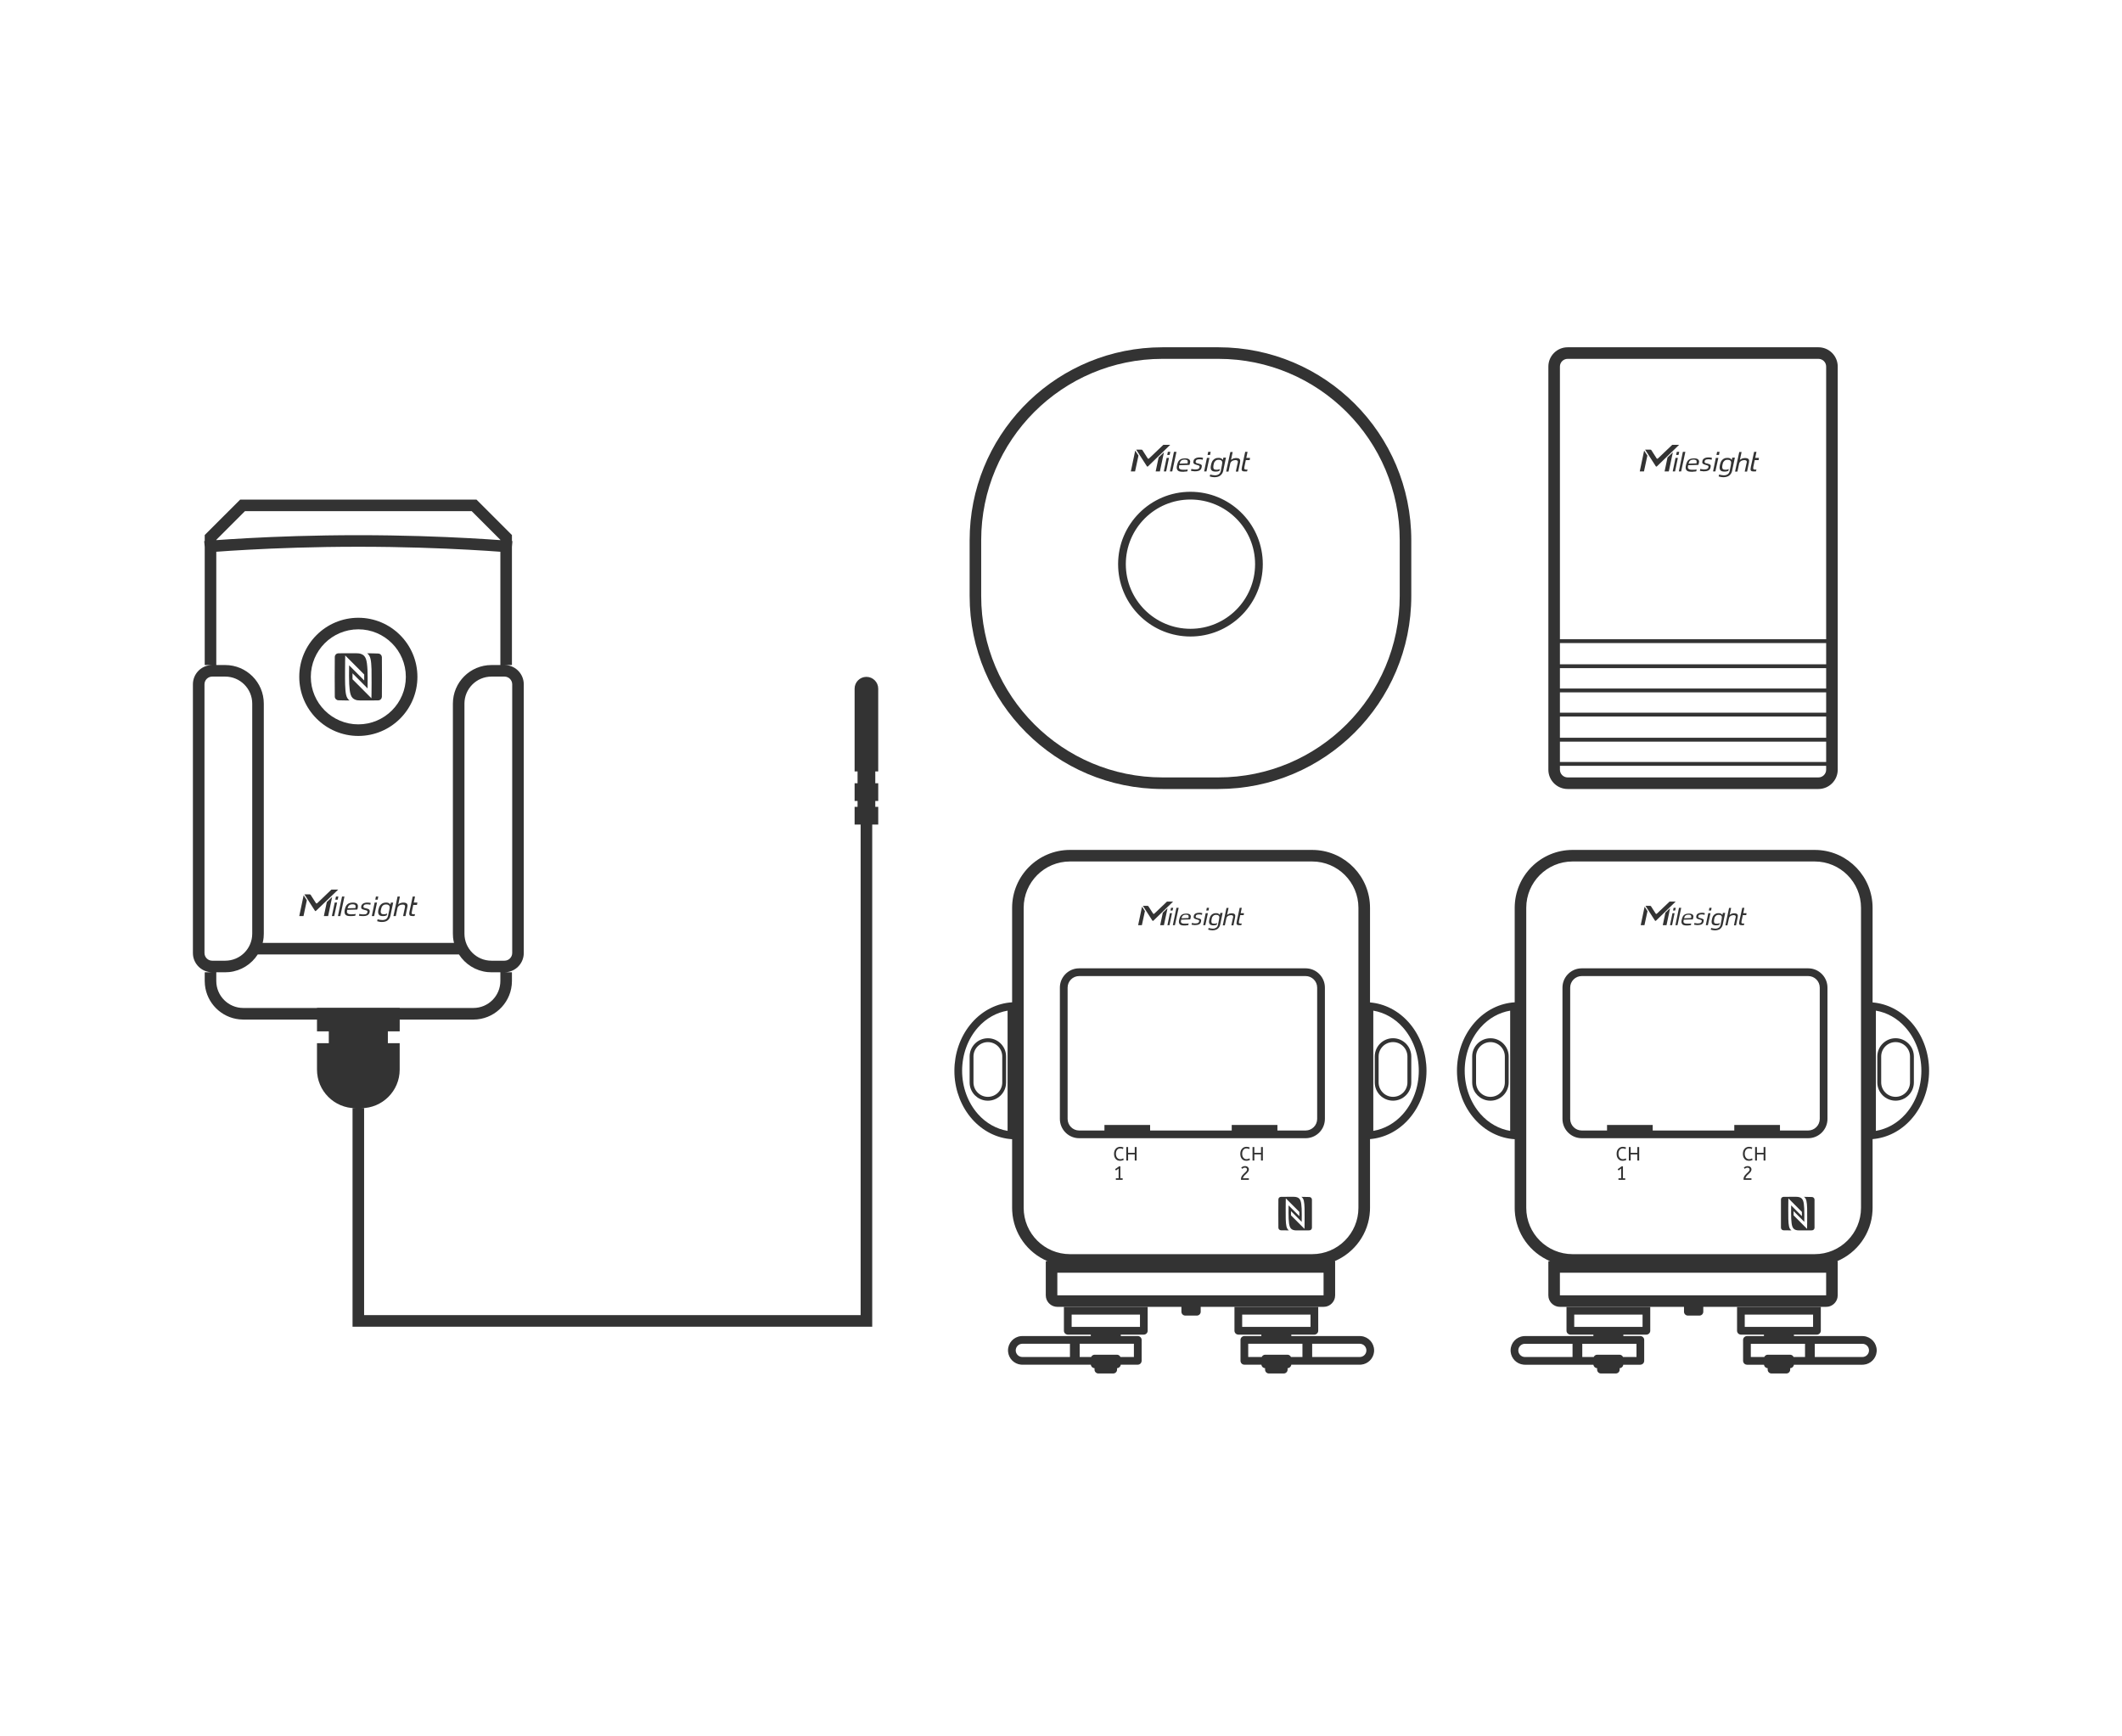 <svg width="110" height="90" viewBox="0 0 110 90" fill="none" xmlns="http://www.w3.org/2000/svg">
<path fill-rule="evenodd" clip-rule="evenodd" d="M59.493 68.976L59.489 69.016C59.473 69.094 59.412 69.155 59.334 69.171L59.294 69.176H58.099V69.25H58.98C59.09 69.25 59.179 69.34 59.18 69.45V70.535L59.176 70.575C59.157 70.667 59.076 70.735 58.98 70.735H58.097C58.087 70.834 58.006 70.91 57.906 70.914V70.99C57.906 71.101 57.816 71.19 57.706 71.19H56.938C56.828 71.19 56.738 71.101 56.738 70.99V70.914C56.638 70.911 56.557 70.834 56.547 70.735H52.996L52.92 70.731C52.57 70.696 52.292 70.418 52.257 70.068L52.253 69.993C52.253 69.609 52.545 69.292 52.92 69.254L52.996 69.25H56.545V69.176H55.352L55.312 69.171C55.233 69.155 55.171 69.094 55.155 69.016L55.151 68.976V67.737H59.493V68.976ZM52.996 69.65C52.807 69.65 52.654 69.804 52.653 69.993C52.654 70.182 52.807 70.335 52.996 70.335H55.464V69.65H52.996ZM55.969 70.335H56.563C56.595 70.265 56.664 70.217 56.745 70.217H57.898C57.98 70.217 58.049 70.266 58.08 70.335H58.779V69.65H55.969V70.335ZM55.552 68.775H59.094V68.138H55.552V68.775Z" fill="#333333"/>
<path fill-rule="evenodd" clip-rule="evenodd" d="M68.334 68.976L68.33 69.016C68.314 69.094 68.252 69.155 68.174 69.171L68.134 69.176H66.939V69.25H70.488L70.564 69.254C70.939 69.292 71.231 69.609 71.231 69.993L71.228 70.068C71.192 70.418 70.914 70.696 70.564 70.731L70.488 70.735H66.938C66.927 70.834 66.847 70.911 66.746 70.914V70.99C66.746 71.101 66.656 71.19 66.546 71.19H65.778C65.668 71.19 65.579 71.101 65.579 70.99V70.914C65.479 70.911 65.399 70.834 65.389 70.735H64.505C64.408 70.735 64.327 70.667 64.309 70.575L64.305 70.535V69.45C64.305 69.34 64.395 69.25 64.505 69.25H65.386V69.176H64.191L64.151 69.171C64.073 69.155 64.012 69.093 63.996 69.016L63.992 68.976V67.737H68.334V68.976ZM64.705 70.335H65.405C65.437 70.266 65.505 70.217 65.586 70.217H66.739C66.82 70.217 66.889 70.266 66.921 70.335H67.516V69.65H64.705V70.335ZM68.02 70.335H70.488C70.677 70.335 70.831 70.182 70.831 69.993C70.831 69.804 70.677 69.65 70.488 69.65H68.02V70.335ZM64.392 68.775H67.934V68.138H64.392V68.775Z" fill="#333333"/>
<path fill-rule="evenodd" clip-rule="evenodd" d="M85.546 68.976L85.542 69.016C85.526 69.093 85.465 69.155 85.387 69.171L85.347 69.176H84.151V69.251H85.032C85.143 69.251 85.232 69.341 85.232 69.451V70.536L85.228 70.576C85.21 70.667 85.129 70.736 85.032 70.736H84.148C84.138 70.834 84.058 70.91 83.959 70.914V70.99C83.959 71.101 83.869 71.19 83.759 71.19H82.991C82.881 71.19 82.791 71.101 82.791 70.99V70.914C82.691 70.911 82.61 70.835 82.6 70.736H79.049L78.973 70.732C78.623 70.697 78.345 70.419 78.31 70.069L78.306 69.994C78.306 69.609 78.598 69.293 78.973 69.255L79.049 69.251H82.598V69.176H81.404L81.364 69.171C81.286 69.155 81.224 69.094 81.208 69.016L81.204 68.976V67.737H85.546V68.976ZM79.049 69.651C78.86 69.651 78.706 69.805 78.706 69.994C78.707 70.183 78.86 70.336 79.049 70.336H81.517V69.651H79.049ZM82.022 70.336H82.615C82.646 70.266 82.716 70.217 82.798 70.217H83.951C84.033 70.217 84.103 70.266 84.134 70.336H84.832V69.651H82.022V70.336ZM81.605 68.775H85.147V68.138H81.605V68.775Z" fill="#333333"/>
<path fill-rule="evenodd" clip-rule="evenodd" d="M94.387 68.976L94.383 69.016C94.367 69.094 94.305 69.155 94.227 69.171L94.186 69.176H92.993V69.251H96.542L96.618 69.255C96.993 69.293 97.285 69.61 97.285 69.994L97.281 70.069C97.246 70.419 96.968 70.697 96.618 70.732L96.542 70.736H92.991C92.981 70.835 92.9 70.911 92.8 70.914V70.99C92.8 71.101 92.71 71.19 92.6 71.19H91.832C91.722 71.19 91.632 71.101 91.632 70.99V70.914C91.532 70.91 91.452 70.834 91.441 70.736H90.559C90.462 70.736 90.381 70.667 90.362 70.576L90.358 70.536V69.451C90.358 69.341 90.448 69.251 90.559 69.251H91.439V69.176H90.244L90.204 69.171C90.126 69.155 90.065 69.093 90.049 69.016L90.045 68.976V67.737H94.387V68.976ZM90.759 70.336H91.457C91.488 70.266 91.558 70.217 91.64 70.217H92.793C92.875 70.217 92.945 70.266 92.976 70.336H93.569V69.651H90.759V70.336ZM94.074 70.336H96.542C96.731 70.336 96.884 70.183 96.885 69.994C96.885 69.805 96.731 69.651 96.542 69.651H94.074V70.336ZM90.444 68.775H93.986V68.138H90.444V68.775Z" fill="#333333"/>
<path d="M20.035 46.782C20.126 46.782 20.198 46.824 20.238 46.888L20.26 46.783H20.382L20.236 47.469C20.215 47.569 20.167 47.647 20.095 47.703C20.023 47.76 19.922 47.788 19.793 47.788C19.76 47.788 19.727 47.786 19.695 47.782C19.663 47.779 19.586 47.759 19.552 47.749L19.572 47.651C19.629 47.664 19.748 47.688 19.815 47.688C19.9 47.688 19.968 47.67 20.017 47.635C20.065 47.599 20.1 47.54 20.118 47.457L20.13 47.4L20.18 47.165C20.181 47.16 20.182 47.156 20.183 47.151V47.149L20.184 47.148C20.192 47.108 20.199 47.071 20.199 47.038C20.2 47.005 20.193 46.976 20.181 46.953C20.168 46.93 20.147 46.911 20.12 46.898C20.093 46.886 20.056 46.879 20.01 46.879C19.963 46.879 19.925 46.887 19.895 46.902C19.865 46.918 19.84 46.938 19.82 46.963C19.801 46.988 19.785 47.017 19.774 47.05C19.764 47.083 19.755 47.117 19.747 47.151C19.739 47.189 19.738 47.192 19.735 47.225C19.733 47.258 19.735 47.286 19.744 47.31C19.753 47.335 19.77 47.355 19.794 47.369C19.818 47.383 19.852 47.388 19.898 47.388C19.944 47.388 19.984 47.381 20.017 47.369C20.036 47.362 20.053 47.353 20.069 47.342L20.049 47.44C20.044 47.442 20.039 47.446 20.034 47.448C19.991 47.472 19.933 47.483 19.86 47.483C19.796 47.483 19.745 47.478 19.708 47.46C19.671 47.442 19.644 47.417 19.627 47.385C19.61 47.353 19.602 47.314 19.602 47.27C19.603 47.224 19.604 47.207 19.616 47.151C19.627 47.101 19.642 47.053 19.66 47.009C19.679 46.964 19.704 46.925 19.735 46.892C19.767 46.858 19.805 46.831 19.85 46.812C19.894 46.792 19.949 46.782 20.013 46.782H20.035Z" fill="#333333"/>
<path d="M17.009 47.483H16.788L16.941 46.757L17.218 46.492L17.009 47.483Z" fill="#333333"/>
<path d="M15.906 46.664L15.733 47.482H15.513L15.74 46.405L15.906 46.664Z" fill="#333333"/>
<path d="M17.326 47.482H17.203L17.351 46.782H17.474L17.326 47.482Z" fill="#333333"/>
<path d="M17.642 47.482H17.517L17.73 46.471H17.855L17.642 47.482Z" fill="#333333"/>
<path fill-rule="evenodd" clip-rule="evenodd" d="M18.299 46.782C18.364 46.782 18.415 46.791 18.451 46.808C18.488 46.825 18.514 46.847 18.53 46.874C18.546 46.901 18.553 46.932 18.554 46.966C18.554 46.999 18.551 47.033 18.544 47.065C18.542 47.075 18.538 47.086 18.534 47.1C18.53 47.113 18.526 47.128 18.52 47.144L17.999 47.157C17.991 47.194 17.984 47.241 17.986 47.269C17.989 47.295 17.998 47.318 18.013 47.335C18.028 47.352 18.05 47.365 18.079 47.374C18.108 47.383 18.143 47.391 18.189 47.391C18.232 47.391 18.273 47.389 18.319 47.387C18.366 47.384 18.406 47.381 18.438 47.368L18.418 47.462C18.403 47.465 18.398 47.465 18.377 47.469C18.358 47.472 18.334 47.476 18.31 47.477C18.285 47.479 18.263 47.481 18.235 47.481C18.208 47.482 18.181 47.482 18.153 47.482C18.097 47.482 18.048 47.477 18.007 47.466C17.965 47.455 17.932 47.435 17.907 47.408C17.883 47.381 17.868 47.345 17.862 47.301C17.856 47.256 17.861 47.2 17.876 47.133C17.891 47.065 17.911 47.008 17.936 46.964C17.962 46.919 17.992 46.883 18.027 46.856C18.063 46.83 18.103 46.81 18.148 46.799C18.194 46.788 18.244 46.782 18.299 46.782ZM18.28 46.871C18.236 46.871 18.199 46.876 18.169 46.886C18.139 46.896 18.114 46.911 18.094 46.93C18.074 46.949 18.056 46.973 18.044 47C18.032 47.027 18.025 47.043 18.017 47.077L18.424 47.066C18.429 47.041 18.432 47.016 18.434 46.992C18.435 46.969 18.432 46.947 18.423 46.93C18.414 46.912 18.398 46.897 18.376 46.887C18.354 46.876 18.322 46.871 18.28 46.871Z" fill="#333333"/>
<path d="M19.15 46.789C19.178 46.792 19.201 46.796 19.218 46.801L19.197 46.895C19.178 46.889 19.154 46.884 19.125 46.879C19.094 46.874 19.06 46.871 19.024 46.871C18.971 46.871 18.929 46.877 18.899 46.891C18.87 46.904 18.85 46.93 18.842 46.969C18.838 46.986 18.837 47.001 18.839 47.012C18.841 47.023 18.846 47.032 18.855 47.04C18.863 47.048 18.877 47.055 18.895 47.06C18.912 47.066 18.936 47.071 18.965 47.077C19.006 47.086 19.041 47.096 19.069 47.106C19.098 47.117 19.12 47.13 19.136 47.145C19.151 47.161 19.16 47.181 19.164 47.203C19.168 47.226 19.166 47.253 19.159 47.286C19.145 47.354 19.109 47.404 19.053 47.435C18.996 47.467 18.921 47.482 18.826 47.482C18.807 47.482 18.788 47.482 18.767 47.48C18.746 47.479 18.724 47.478 18.704 47.477C18.684 47.475 18.665 47.473 18.648 47.47C18.632 47.467 18.618 47.464 18.608 47.462L18.628 47.368C18.64 47.372 18.656 47.376 18.674 47.379C18.692 47.382 18.71 47.385 18.73 47.388C18.749 47.39 18.768 47.391 18.788 47.393C18.808 47.394 18.827 47.395 18.844 47.395C18.902 47.395 18.948 47.388 18.981 47.373C19.014 47.358 19.034 47.33 19.043 47.29C19.047 47.27 19.049 47.253 19.048 47.24C19.046 47.227 19.04 47.217 19.03 47.208C19.02 47.199 19.004 47.191 18.983 47.185C18.963 47.178 18.935 47.171 18.899 47.163C18.859 47.155 18.826 47.145 18.801 47.134C18.776 47.123 18.757 47.11 18.744 47.095C18.731 47.08 18.724 47.062 18.722 47.041C18.72 47.02 18.721 46.995 18.727 46.967C18.739 46.912 18.772 46.867 18.825 46.833C18.878 46.8 18.951 46.782 19.042 46.782C19.079 46.782 19.115 46.785 19.15 46.789Z" fill="#333333"/>
<path d="M19.395 47.482H19.273L19.421 46.782H19.544L19.395 47.482Z" fill="#333333"/>
<path d="M20.644 46.881C20.674 46.853 20.713 46.827 20.751 46.812C20.756 46.81 20.762 46.809 20.767 46.807C20.79 46.798 20.814 46.792 20.839 46.788C20.863 46.785 20.888 46.782 20.911 46.782C20.961 46.782 21.002 46.789 21.032 46.801C21.063 46.812 21.086 46.828 21.101 46.85C21.115 46.871 21.124 46.896 21.126 46.925C21.128 46.954 21.123 46.985 21.115 47.02L21.019 47.482H20.896L20.984 47.065C20.99 47.036 20.996 47.011 20.997 46.989C20.998 46.967 20.994 46.949 20.986 46.934C20.979 46.919 20.966 46.907 20.948 46.899C20.931 46.891 20.907 46.887 20.877 46.887C20.853 46.887 20.828 46.889 20.805 46.892C20.781 46.895 20.757 46.902 20.734 46.912C20.712 46.923 20.69 46.937 20.67 46.956C20.649 46.975 20.628 47.006 20.61 47.038L20.517 47.482H20.395L20.608 46.471H20.73L20.644 46.881Z" fill="#333333"/>
<path d="M21.448 46.782H21.638L21.62 46.869L21.612 46.903H21.423L21.351 47.245C21.345 47.274 21.341 47.298 21.34 47.315C21.339 47.333 21.342 47.347 21.348 47.357C21.353 47.368 21.363 47.375 21.376 47.379C21.389 47.383 21.408 47.386 21.432 47.386C21.448 47.386 21.464 47.385 21.477 47.384C21.49 47.382 21.499 47.381 21.513 47.378L21.491 47.477C21.476 47.478 21.465 47.479 21.452 47.48C21.439 47.482 21.424 47.482 21.408 47.482C21.366 47.482 21.33 47.479 21.303 47.474C21.275 47.468 21.254 47.456 21.239 47.44C21.225 47.422 21.216 47.398 21.215 47.368C21.213 47.338 21.218 47.299 21.227 47.252L21.393 46.471H21.514L21.448 46.782Z" fill="#333333"/>
<path d="M16.374 47.216C16.361 47.229 16.339 47.227 16.329 47.211L15.784 46.364L15.778 46.355H16.053C16.073 46.355 16.093 46.366 16.104 46.383L16.377 46.808C16.391 46.83 16.423 46.834 16.442 46.815L17.181 46.108H17.532L16.374 47.216Z" fill="#333333"/>
<path d="M17.506 46.631H17.382L17.416 46.471H17.54L17.506 46.631Z" fill="#333333"/>
<path d="M19.577 46.631H19.454L19.487 46.471H19.61L19.577 46.631Z" fill="#333333"/>
<path d="M18.243 33.858H18.443C18.565 33.86 18.638 33.867 18.717 33.895C18.973 33.986 19.02 34.216 19.049 34.71C19.054 34.797 19.058 34.96 19.058 35.14C19.058 35.325 19.056 35.528 19.054 35.683L18.273 34.898V35.207L19.254 36.193L19.259 35.935C19.259 35.892 19.269 34.955 19.259 34.688C19.242 34.235 19.216 33.991 19.029 33.861C19.135 33.861 19.498 33.867 19.611 33.874C19.712 33.88 19.788 33.956 19.796 34.056C19.802 34.159 19.801 36.016 19.796 36.116C19.79 36.218 19.718 36.296 19.611 36.302C19.509 36.308 18.806 36.308 18.706 36.307C18.584 36.305 18.511 36.3 18.433 36.273C18.176 36.182 18.131 35.949 18.102 35.456C18.096 35.37 18.093 35.206 18.093 35.026C18.093 34.841 18.094 34.638 18.097 34.483L18.879 35.269V34.96L17.896 33.973L17.891 34.228C17.89 34.269 17.88 35.21 17.891 35.478C17.908 35.931 17.933 36.176 18.121 36.306C18.015 36.306 17.653 36.304 17.54 36.297C17.438 36.291 17.361 36.214 17.355 36.114C17.348 36.012 17.35 34.153 17.355 34.048C17.359 33.947 17.432 33.868 17.54 33.863C17.613 33.858 17.996 33.858 18.243 33.858Z" fill="#333333"/>
<path fill-rule="evenodd" clip-rule="evenodd" d="M18.575 32.02C20.266 32.02 21.637 33.391 21.638 35.082C21.638 36.773 20.267 38.145 18.575 38.145C16.884 38.144 15.513 36.773 15.513 35.082C15.513 33.391 16.884 32.02 18.575 32.02ZM18.575 32.619C17.215 32.619 16.113 33.722 16.112 35.082C16.112 36.442 17.215 37.545 18.575 37.545C19.935 37.545 21.038 36.442 21.038 35.082C21.038 33.722 19.935 32.619 18.575 32.619Z" fill="#333333"/>
<path fill-rule="evenodd" clip-rule="evenodd" d="M26.538 27.732V28.044C26.545 28.045 26.55 28.046 26.555 28.046C26.558 28.046 26.561 28.046 26.562 28.046L26.564 28.047C26.564 28.052 26.561 28.088 26.538 28.346V34.47H26.151L26.254 34.475C26.758 34.526 27.151 34.952 27.151 35.47V49.395L27.146 49.497C27.099 49.968 26.724 50.342 26.254 50.39L26.151 50.395H26.538V50.846L26.527 51.05C26.425 52.058 25.573 52.846 24.538 52.846H20.72V53.458H20.106V54.071H20.719V55.44C20.719 56.544 19.823 57.439 18.719 57.44H18.875V68.165H44.613V42.739H44.301V41.82H44.454V41.515H44.301V40.596H44.454V39.983H44.301V35.695C44.301 35.357 44.575 35.083 44.913 35.083C45.251 35.083 45.525 35.357 45.525 35.695V39.983H45.373V40.596H45.526V41.515H45.373V41.82H45.526V42.739H45.214V68.765H18.275V57.44H18.432C17.327 57.44 16.432 56.544 16.432 55.44V54.071H17.044V53.458H16.432V52.846H12.612L12.408 52.835C11.467 52.739 10.719 51.991 10.623 51.05L10.612 50.846V50.395H11L10.898 50.39C10.427 50.342 10.053 49.968 10.005 49.497L10 49.395V35.47C10 34.952 10.393 34.526 10.898 34.475L11 34.47H10.612V28.346L10.585 28.047L10.588 28.046C10.59 28.046 10.592 28.046 10.596 28.046C10.6 28.046 10.605 28.045 10.612 28.044V27.732L12.45 25.895H24.7L26.538 27.732ZM13.36 49.471C13.04 49.972 12.502 50.321 11.88 50.385L11.675 50.395H11.212V50.846C11.212 51.619 11.839 52.245 12.612 52.245H16.432V52.233H20.72V52.245H24.538C25.311 52.245 25.937 51.619 25.938 50.846V50.395H25.477L25.271 50.385C24.649 50.321 24.112 49.972 23.791 49.471H13.36ZM11 35.069C10.779 35.069 10.6 35.249 10.6 35.47V49.395C10.6 49.616 10.779 49.795 11 49.795H11.675C12.448 49.795 13.075 49.169 13.075 48.395V36.47C13.075 35.697 12.448 35.069 11.675 35.069H11ZM25.477 35.069C24.703 35.069 24.076 35.697 24.076 36.47V48.395C24.076 49.169 24.703 49.795 25.477 49.795H26.151C26.372 49.795 26.552 49.616 26.552 49.395V35.47C26.552 35.249 26.372 35.069 26.151 35.069H25.477ZM18.575 28.339C16.285 28.339 14.299 28.416 12.887 28.492C12.181 28.53 11.618 28.568 11.232 28.597C11.226 28.597 11.219 28.597 11.212 28.598V34.47H11.675C12.779 34.47 13.675 35.365 13.675 36.47V48.395L13.665 48.6C13.656 48.692 13.639 48.783 13.617 48.871H23.534C23.513 48.783 23.496 48.692 23.486 48.6L23.477 48.395V36.47C23.477 35.365 24.372 34.47 25.477 34.47H25.938V28.598C25.931 28.597 25.924 28.597 25.917 28.597C25.531 28.568 24.968 28.53 24.263 28.492C22.851 28.416 20.865 28.339 18.575 28.339ZM11.212 27.98V27.996C11.6 27.968 12.159 27.93 12.854 27.893C14.275 27.816 16.272 27.739 18.575 27.739C20.878 27.739 22.874 27.816 24.295 27.893C24.991 27.93 25.549 27.968 25.938 27.996V27.98L24.452 26.494H12.698L11.212 27.98Z" fill="#333333"/>
<path d="M67.044 62.031C67.131 62.033 67.183 62.038 67.238 62.058C67.421 62.122 67.454 62.286 67.475 62.638C67.478 62.699 67.481 62.816 67.481 62.944C67.481 63.076 67.48 63.221 67.478 63.331L66.922 62.773V62.992L67.621 63.694L67.625 63.511C67.626 63.476 67.632 62.812 67.625 62.622C67.613 62.3 67.594 62.127 67.462 62.034C67.537 62.034 67.796 62.038 67.876 62.043C67.948 62.047 68.003 62.101 68.008 62.172C68.012 62.245 68.011 63.568 68.008 63.64C68.004 63.712 67.952 63.767 67.876 63.772C67.804 63.776 67.304 63.776 67.231 63.775C67.145 63.775 67.092 63.771 67.036 63.751C66.854 63.687 66.821 63.52 66.8 63.169C66.796 63.108 66.794 62.991 66.794 62.863C66.794 62.731 66.795 62.587 66.797 62.477L67.355 63.036V62.815L66.654 62.113L66.65 62.295C66.65 62.324 66.643 62.994 66.65 63.185C66.663 63.508 66.681 63.682 66.814 63.774C66.739 63.774 66.481 63.773 66.4 63.769C66.328 63.764 66.273 63.709 66.269 63.638C66.264 63.56 66.266 62.237 66.269 62.166C66.272 62.094 66.324 62.039 66.4 62.035L66.901 62.031H67.044Z" fill="#333333"/>
<path d="M58.077 61.073H58.196V61.153H57.844V61.073H57.987V60.568L57.852 60.669L57.804 60.602L58.011 60.453H58.077V61.073Z" fill="#333333"/>
<path d="M64.624 60.454C64.648 60.463 64.669 60.475 64.686 60.491C64.703 60.507 64.716 60.524 64.726 60.545C64.735 60.566 64.739 60.588 64.739 60.612C64.739 60.644 64.732 60.674 64.718 60.701C64.704 60.728 64.686 60.754 64.664 60.778C64.643 60.802 64.619 60.826 64.593 60.849C64.567 60.871 64.543 60.893 64.52 60.916C64.498 60.939 64.478 60.964 64.461 60.989C64.444 61.015 64.434 61.042 64.431 61.071H64.738V61.153H64.333C64.331 61.141 64.33 61.129 64.33 61.116C64.33 61.074 64.337 61.035 64.353 61C64.368 60.965 64.389 60.934 64.412 60.906C64.435 60.878 64.46 60.851 64.486 60.827C64.514 60.803 64.539 60.779 64.562 60.757C64.586 60.734 64.606 60.712 64.621 60.69C64.637 60.668 64.644 60.644 64.644 60.618C64.644 60.59 64.634 60.567 64.613 60.549C64.593 60.531 64.566 60.522 64.534 60.522C64.506 60.522 64.48 60.527 64.457 60.538C64.434 60.549 64.413 60.563 64.393 60.582L64.343 60.522C64.369 60.498 64.399 60.478 64.431 60.463C64.463 60.448 64.501 60.441 64.544 60.441C64.573 60.441 64.6 60.446 64.624 60.454Z" fill="#333333"/>
<path d="M58.162 59.451C58.189 59.457 58.215 59.466 58.239 59.477L58.21 59.558C58.189 59.548 58.167 59.539 58.145 59.533C58.124 59.527 58.099 59.524 58.07 59.524C58.038 59.524 58.008 59.53 57.98 59.543C57.953 59.555 57.93 59.574 57.91 59.598C57.89 59.622 57.875 59.651 57.863 59.685C57.853 59.719 57.847 59.758 57.847 59.802C57.847 59.844 57.853 59.882 57.863 59.917C57.875 59.951 57.89 59.98 57.909 60.005C57.929 60.029 57.952 60.049 57.98 60.062C58.007 60.076 58.038 60.082 58.07 60.082C58.103 60.082 58.131 60.079 58.155 60.071C58.179 60.063 58.202 60.052 58.225 60.039L58.254 60.118C58.229 60.132 58.201 60.143 58.169 60.152C58.138 60.161 58.101 60.165 58.059 60.165C58.013 60.165 57.971 60.157 57.933 60.141C57.895 60.124 57.863 60.1 57.836 60.069C57.809 60.038 57.787 60 57.772 59.956C57.757 59.912 57.75 59.862 57.75 59.807C57.75 59.753 57.757 59.704 57.772 59.659C57.787 59.614 57.809 59.576 57.837 59.544C57.865 59.511 57.898 59.486 57.938 59.468C57.977 59.45 58.023 59.441 58.071 59.441C58.105 59.441 58.136 59.444 58.162 59.451Z" fill="#333333"/>
<path d="M64.707 59.451C64.734 59.457 64.76 59.466 64.784 59.477L64.755 59.558C64.734 59.548 64.712 59.539 64.69 59.533C64.669 59.527 64.644 59.524 64.614 59.524C64.582 59.525 64.553 59.53 64.525 59.543C64.498 59.555 64.475 59.573 64.455 59.597C64.435 59.621 64.419 59.651 64.407 59.685C64.397 59.719 64.392 59.758 64.392 59.802C64.392 59.844 64.397 59.882 64.407 59.917C64.419 59.951 64.435 59.98 64.454 60.005C64.474 60.029 64.497 60.049 64.524 60.062C64.552 60.076 64.582 60.082 64.614 60.082C64.647 60.082 64.675 60.078 64.699 60.071C64.723 60.063 64.747 60.052 64.769 60.039L64.799 60.118C64.774 60.132 64.746 60.143 64.714 60.152C64.683 60.161 64.645 60.165 64.603 60.165C64.558 60.165 64.516 60.157 64.478 60.141C64.44 60.124 64.408 60.1 64.381 60.069C64.353 60.038 64.332 60 64.316 59.956C64.302 59.911 64.295 59.861 64.295 59.806C64.295 59.753 64.302 59.704 64.316 59.659C64.332 59.614 64.354 59.576 64.382 59.544C64.41 59.511 64.443 59.486 64.482 59.468C64.522 59.45 64.567 59.441 64.615 59.441C64.649 59.441 64.68 59.444 64.707 59.451Z" fill="#333333"/>
<path d="M58.478 59.752H58.823V59.453H58.919V60.153H58.823V59.834H58.478V60.153H58.384V59.453H58.478V59.752Z" fill="#333333"/>
<path d="M65.023 59.752H65.368V59.453H65.464V60.153H65.368V59.834H65.023V60.153H64.929V59.453H65.023V59.752Z" fill="#333333"/>
<path fill-rule="evenodd" clip-rule="evenodd" d="M67.781 50.195C68.285 50.246 68.68 50.673 68.68 51.19V57.995L68.674 58.098C68.626 58.568 68.252 58.943 67.781 58.99L67.68 58.995H55.942L55.84 58.99C55.336 58.939 54.943 58.513 54.942 57.995V51.19C54.942 50.673 55.336 50.247 55.84 50.195L55.942 50.19H67.68L67.781 50.195ZM55.942 50.591C55.611 50.591 55.343 50.859 55.343 51.19V57.995C55.343 58.326 55.611 58.596 55.942 58.596H57.252V58.31H59.62V58.596H63.85V58.31H66.219V58.596H67.68C68.011 58.595 68.279 58.326 68.279 57.995V51.19C68.279 50.859 68.011 50.591 67.68 50.591H55.942Z" fill="#333333"/>
<path d="M63.249 47.934C63.227 48.02 63.184 48.091 63.119 48.142C63.054 48.192 62.961 48.221 62.846 48.221C62.817 48.221 62.788 48.213 62.76 48.213C62.731 48.213 62.659 48.192 62.63 48.185L62.652 48.099C62.703 48.113 62.81 48.135 62.867 48.135C62.946 48.135 63.004 48.112 63.047 48.084C63.09 48.055 63.126 47.998 63.141 47.927L63.148 47.876L63.191 47.669V47.654C63.199 47.626 63.206 47.589 63.206 47.56C63.206 47.525 63.205 47.504 63.191 47.482C63.177 47.461 63.155 47.446 63.134 47.432C63.105 47.425 63.076 47.418 63.033 47.418C62.997 47.418 62.961 47.425 62.933 47.44C62.911 47.454 62.882 47.476 62.867 47.497C62.846 47.519 62.831 47.547 62.824 47.575C62.817 47.604 62.81 47.64 62.803 47.669C62.796 47.704 62.796 47.705 62.796 47.733C62.796 47.762 62.796 47.79 62.803 47.812C62.81 47.833 62.824 47.848 62.846 47.862C62.867 47.869 62.896 47.876 62.938 47.876C62.981 47.876 63.018 47.877 63.047 47.862C63.068 47.862 63.083 47.848 63.098 47.841L63.076 47.927C63.069 47.927 63.069 47.934 63.062 47.934C63.018 47.955 62.968 47.963 62.903 47.963C62.846 47.963 62.803 47.956 62.767 47.941C62.738 47.927 62.71 47.904 62.695 47.876C62.681 47.847 62.673 47.819 62.673 47.776C62.673 47.733 62.68 47.719 62.688 47.669C62.695 47.619 62.709 47.583 62.724 47.54C62.738 47.497 62.759 47.46 62.788 47.432C62.817 47.403 62.846 47.375 62.889 47.36C62.925 47.339 62.976 47.331 63.033 47.331H63.054C63.133 47.331 63.198 47.368 63.234 47.425L63.256 47.331V47.317H63.378L63.249 47.934Z" fill="#333333"/>
<path fill-rule="evenodd" clip-rule="evenodd" d="M61.501 47.353C61.559 47.353 61.603 47.36 61.639 47.374C61.674 47.388 61.696 47.41 61.71 47.432C61.724 47.453 61.731 47.482 61.731 47.511C61.724 47.525 61.724 47.555 61.717 47.583C61.716 47.59 61.71 47.604 61.71 47.611C61.703 47.626 61.703 47.64 61.695 47.654L61.228 47.669C61.221 47.704 61.214 47.74 61.214 47.769C61.214 47.79 61.221 47.812 61.235 47.826C61.25 47.84 61.272 47.855 61.293 47.862C61.322 47.87 61.35 47.876 61.394 47.876H61.509C61.552 47.876 61.587 47.869 61.616 47.862L61.602 47.948C61.588 47.948 61.587 47.955 61.566 47.955C61.552 47.955 61.53 47.962 61.509 47.962C61.487 47.962 61.465 47.963 61.443 47.97H61.372C61.322 47.97 61.278 47.962 61.242 47.955C61.207 47.948 61.178 47.927 61.156 47.905C61.135 47.884 61.12 47.847 61.113 47.812C61.106 47.769 61.114 47.718 61.128 47.661C61.142 47.604 61.156 47.554 61.178 47.511C61.199 47.468 61.228 47.438 61.257 47.417C61.285 47.396 61.322 47.374 61.364 47.367C61.407 47.36 61.451 47.353 61.501 47.353ZM61.379 47.425C61.35 47.432 61.329 47.446 61.315 47.46C61.293 47.474 61.279 47.497 61.272 47.525C61.257 47.547 61.257 47.561 61.25 47.597L61.609 47.583C61.617 47.562 61.616 47.539 61.616 47.518C61.616 47.496 61.617 47.474 61.609 47.46C61.602 47.446 61.588 47.432 61.566 47.425C61.545 47.418 61.515 47.41 61.48 47.41C61.437 47.41 61.408 47.418 61.379 47.425Z" fill="#333333"/>
<path d="M63.607 47.425C63.629 47.403 63.666 47.382 63.702 47.367C63.709 47.36 63.709 47.36 63.716 47.36C63.737 47.353 63.759 47.346 63.78 47.346C63.802 47.339 63.824 47.339 63.846 47.339C63.889 47.339 63.924 47.346 63.953 47.353C63.975 47.361 63.996 47.375 64.011 47.397C64.025 47.411 64.033 47.432 64.033 47.46C64.033 47.481 64.025 47.511 64.025 47.547L63.938 47.962H63.831L63.91 47.59C63.917 47.569 63.925 47.547 63.925 47.525C63.925 47.504 63.925 47.489 63.918 47.475C63.911 47.46 63.895 47.453 63.881 47.446C63.867 47.439 63.846 47.432 63.817 47.432C63.796 47.432 63.773 47.439 63.752 47.44C63.731 47.447 63.709 47.453 63.688 47.46C63.666 47.467 63.651 47.483 63.63 47.497C63.615 47.511 63.593 47.54 63.579 47.568L63.493 47.962H63.386L63.579 47.059H63.688L63.607 47.425Z" fill="#333333"/>
<path d="M59.351 47.225L59.192 47.955H58.998L59.2 46.995L59.351 47.225Z" fill="#333333"/>
<path d="M60.335 47.955H60.142L60.277 47.31L60.523 47.073L60.335 47.955Z" fill="#333333"/>
<path d="M60.624 47.955H60.517L60.645 47.332H60.754L60.624 47.955Z" fill="#333333"/>
<path d="M60.904 47.955H60.797L60.984 47.053H61.1L60.904 47.955Z" fill="#333333"/>
<path d="M62.48 47.955H62.371L62.501 47.331H62.616L62.48 47.955Z" fill="#333333"/>
<path d="M64.314 47.332H64.486L64.472 47.41V47.432H64.291L64.227 47.74C64.227 47.769 64.22 47.79 64.22 47.805C64.22 47.819 64.22 47.834 64.227 47.841C64.234 47.855 64.242 47.855 64.256 47.862C64.27 47.869 64.284 47.869 64.306 47.869H64.349C64.356 47.869 64.364 47.862 64.371 47.862L64.349 47.948C64.335 47.955 64.328 47.955 64.314 47.955H64.27C64.235 47.955 64.198 47.955 64.177 47.948C64.148 47.948 64.133 47.934 64.119 47.92C64.105 47.906 64.098 47.884 64.098 47.855C64.098 47.827 64.105 47.79 64.112 47.747L64.263 47.053H64.371L64.314 47.332Z" fill="#333333"/>
<path d="M62.265 47.317C62.286 47.324 62.308 47.324 62.322 47.331L62.308 47.417C62.293 47.41 62.271 47.41 62.242 47.403C62.214 47.396 62.178 47.397 62.149 47.397C62.099 47.397 62.063 47.403 62.034 47.417C62.005 47.431 61.991 47.453 61.983 47.489V47.525C61.983 47.539 61.991 47.547 61.998 47.554C62.005 47.561 62.02 47.568 62.034 47.575C62.048 47.582 62.07 47.583 62.099 47.59C62.135 47.597 62.164 47.611 62.192 47.618C62.214 47.625 62.236 47.64 62.25 47.654C62.264 47.668 62.272 47.683 62.265 47.697C62.265 47.712 62.264 47.74 62.257 47.769C62.242 47.833 62.214 47.877 62.164 47.905C62.114 47.934 62.048 47.948 61.962 47.948H61.911C61.89 47.941 61.876 47.941 61.855 47.941C61.833 47.941 61.818 47.934 61.804 47.934C61.79 47.934 61.776 47.927 61.769 47.927L61.782 47.841C61.796 47.841 61.811 47.847 61.825 47.848L61.926 47.862H61.977C62.027 47.862 62.07 47.855 62.099 47.841C62.127 47.827 62.149 47.804 62.156 47.769C62.163 47.754 62.164 47.74 62.164 47.726C62.164 47.712 62.156 47.704 62.149 47.697C62.142 47.69 62.128 47.683 62.106 47.676C62.092 47.669 62.063 47.661 62.034 47.654C61.999 47.647 61.97 47.633 61.948 47.626C61.927 47.619 61.912 47.604 61.898 47.59C61.883 47.576 61.876 47.561 61.876 47.54C61.876 47.526 61.876 47.503 61.883 47.475C61.89 47.425 61.919 47.382 61.969 47.353C62.019 47.325 62.085 47.31 62.164 47.31C62.2 47.31 62.236 47.31 62.265 47.317Z" fill="#333333"/>
<path d="M59.783 47.726C59.769 47.733 59.746 47.733 59.739 47.719L59.25 46.959L59.244 46.952H59.488C59.502 46.952 59.524 46.959 59.531 46.973L59.775 47.353C59.79 47.375 59.819 47.374 59.833 47.36L60.495 46.73H60.812L59.783 47.726Z" fill="#333333"/>
<path d="M60.782 47.195H60.674L60.703 47.053H60.817L60.782 47.195Z" fill="#333333"/>
<path d="M62.645 47.195H62.53L62.559 47.053H62.674L62.645 47.195Z" fill="#333333"/>
<path fill-rule="evenodd" clip-rule="evenodd" d="M51.306 53.819C51.783 53.868 52.154 54.271 52.154 54.761V56.105L52.149 56.202C52.101 56.679 51.698 57.051 51.209 57.051L51.112 57.046C50.667 57.001 50.313 56.647 50.268 56.202L50.263 56.105V54.761C50.263 54.238 50.687 53.815 51.209 53.815L51.306 53.819ZM51.209 54.015C50.797 54.015 50.463 54.349 50.463 54.761V56.105C50.463 56.517 50.797 56.851 51.209 56.852C51.621 56.851 51.955 56.517 51.955 56.105V54.761C51.955 54.349 51.621 54.015 51.209 54.015Z" fill="#333333"/>
<path fill-rule="evenodd" clip-rule="evenodd" d="M72.211 53.813C72.734 53.814 73.158 54.238 73.158 54.761V56.102C73.158 56.626 72.734 57.05 72.211 57.05C71.688 57.05 71.264 56.626 71.264 56.102V54.761C71.264 54.238 71.688 53.813 72.211 53.813ZM72.211 54.014C71.798 54.014 71.464 54.348 71.464 54.761V56.102C71.464 56.515 71.798 56.851 72.211 56.851C72.624 56.85 72.958 56.515 72.958 56.102V54.761C72.958 54.348 72.623 54.014 72.211 54.014Z" fill="#333333"/>
<path fill-rule="evenodd" clip-rule="evenodd" d="M68.173 44.057C69.758 44.137 71.019 45.448 71.019 47.053V51.958C71.772 52.02 72.485 52.383 73.022 52.988L73.13 53.115C73.655 53.767 73.947 54.617 73.947 55.5L73.943 55.676C73.905 56.554 73.578 57.387 73.022 58.012C72.484 58.617 71.772 58.98 71.019 59.042V62.605L71.015 62.76C70.955 63.936 70.216 64.932 69.184 65.368H69.211V67.137L69.199 67.258C69.151 67.492 68.966 67.677 68.731 67.725L68.611 67.736H62.242V67.989C62.242 68.1 62.152 68.189 62.042 68.189H61.442C61.332 68.189 61.242 68.1 61.242 67.989V67.736H54.81C54.521 67.736 54.279 67.531 54.223 67.258L54.211 67.137V65.368H54.301C53.268 64.932 52.529 63.936 52.47 62.76L52.466 62.605V59.047C51.689 59.001 50.952 58.634 50.398 58.012C49.843 57.387 49.516 56.554 49.477 55.676L49.474 55.5C49.474 54.617 49.766 53.767 50.291 53.115L50.398 52.988C50.951 52.366 51.689 51.998 52.466 51.952V47.053C52.466 45.396 53.809 44.053 55.466 44.053H68.019L68.173 44.057ZM54.81 67.137H68.611V65.968H54.81V67.137ZM55.466 44.652C54.14 44.652 53.065 45.727 53.065 47.053V62.605C53.066 63.931 54.14 65.005 55.466 65.005H68.019C69.344 65.005 70.418 63.931 70.418 62.605V47.053C70.418 45.727 69.344 44.652 68.019 44.652H55.466ZM52.231 52.384C51.661 52.48 51.121 52.777 50.697 53.254C50.174 53.843 49.874 54.65 49.874 55.5C49.874 56.35 50.174 57.157 50.697 57.746C51.121 58.223 51.661 58.519 52.231 58.615V52.384ZM71.189 58.615C71.76 58.519 72.3 58.223 72.724 57.746C73.247 57.157 73.547 56.35 73.547 55.5C73.547 54.65 73.247 53.843 72.724 53.254C72.3 52.777 71.76 52.48 71.189 52.384V58.615Z" fill="#333333"/>
<path d="M93.097 62.031C93.183 62.033 93.235 62.038 93.291 62.058C93.474 62.122 93.507 62.286 93.527 62.638C93.531 62.699 93.533 62.816 93.533 62.944C93.533 63.076 93.533 63.221 93.531 63.331L92.975 62.773V62.992L93.674 63.694L93.678 63.511C93.678 63.476 93.685 62.812 93.678 62.622C93.665 62.3 93.647 62.127 93.514 62.034C93.589 62.034 93.848 62.038 93.929 62.043C94.001 62.047 94.055 62.101 94.061 62.172C94.065 62.245 94.064 63.568 94.061 63.64C94.057 63.712 94.005 63.767 93.929 63.772C93.856 63.776 93.357 63.776 93.284 63.775C93.197 63.775 93.145 63.771 93.089 63.751C92.906 63.687 92.874 63.52 92.853 63.169C92.849 63.108 92.847 62.991 92.847 62.863C92.847 62.731 92.848 62.587 92.85 62.477L93.406 63.036V62.815L92.707 62.113L92.703 62.295C92.703 62.324 92.696 62.994 92.703 63.185C92.716 63.508 92.733 63.682 92.867 63.774C92.792 63.774 92.534 63.773 92.453 63.769C92.38 63.764 92.326 63.71 92.321 63.639C92.317 63.566 92.318 62.237 92.321 62.166C92.325 62.094 92.376 62.039 92.453 62.035L92.954 62.031H93.097Z" fill="#333333"/>
<path d="M84.13 61.073H84.248V61.153H83.897V61.073H84.039V60.568L83.905 60.669L83.856 60.602L84.064 60.453H84.13V61.073Z" fill="#333333"/>
<path d="M90.677 60.454C90.701 60.463 90.722 60.475 90.738 60.491C90.756 60.507 90.769 60.524 90.778 60.545C90.788 60.566 90.792 60.588 90.792 60.612C90.792 60.644 90.785 60.674 90.77 60.701C90.757 60.728 90.738 60.754 90.716 60.778C90.695 60.802 90.671 60.826 90.645 60.849C90.62 60.871 90.596 60.893 90.573 60.916C90.551 60.939 90.531 60.964 90.514 60.989C90.497 61.015 90.487 61.042 90.483 61.071H90.791V61.153H90.386C90.384 61.141 90.382 61.129 90.382 61.116C90.382 61.074 90.39 61.035 90.405 61C90.421 60.965 90.441 60.934 90.464 60.906C90.487 60.878 90.512 60.851 90.539 60.827C90.566 60.803 90.592 60.779 90.615 60.757C90.638 60.734 90.658 60.712 90.673 60.69C90.689 60.668 90.697 60.644 90.697 60.618C90.697 60.59 90.687 60.567 90.666 60.549C90.645 60.53 90.618 60.522 90.586 60.522C90.558 60.522 90.533 60.527 90.51 60.538C90.487 60.549 90.465 60.563 90.445 60.582L90.395 60.522C90.422 60.498 90.451 60.478 90.483 60.463C90.516 60.448 90.554 60.441 90.597 60.441C90.626 60.441 90.653 60.446 90.677 60.454Z" fill="#333333"/>
<path d="M84.215 59.451C84.242 59.457 84.268 59.466 84.292 59.477L84.263 59.558C84.242 59.548 84.22 59.539 84.198 59.533C84.177 59.527 84.151 59.524 84.122 59.524C84.09 59.525 84.06 59.53 84.033 59.543C84.006 59.555 83.983 59.574 83.963 59.598C83.943 59.622 83.926 59.651 83.915 59.685C83.904 59.719 83.899 59.759 83.899 59.803C83.9 59.844 83.904 59.883 83.915 59.917C83.926 59.951 83.943 59.98 83.962 60.005C83.982 60.029 84.005 60.049 84.032 60.062C84.059 60.076 84.09 60.082 84.122 60.082C84.154 60.082 84.183 60.078 84.207 60.071C84.231 60.063 84.255 60.052 84.277 60.039L84.307 60.118C84.282 60.132 84.254 60.143 84.222 60.152C84.19 60.161 84.153 60.165 84.111 60.165C84.065 60.165 84.023 60.157 83.985 60.141C83.948 60.124 83.916 60.1 83.889 60.069C83.861 60.038 83.84 60 83.824 59.956C83.81 59.912 83.803 59.862 83.803 59.807C83.803 59.753 83.81 59.704 83.824 59.659C83.84 59.614 83.862 59.576 83.89 59.544C83.918 59.511 83.951 59.487 83.99 59.469C84.03 59.451 84.075 59.441 84.123 59.441C84.157 59.441 84.188 59.444 84.215 59.451Z" fill="#333333"/>
<path d="M90.76 59.451C90.787 59.457 90.812 59.466 90.836 59.477L90.808 59.558C90.787 59.548 90.765 59.539 90.743 59.533C90.722 59.527 90.696 59.524 90.667 59.524C90.635 59.525 90.605 59.53 90.578 59.543C90.551 59.555 90.527 59.573 90.507 59.597C90.487 59.621 90.471 59.651 90.46 59.685C90.449 59.719 90.444 59.758 90.444 59.802C90.444 59.844 90.449 59.882 90.46 59.917C90.471 59.951 90.487 59.98 90.506 60.005C90.526 60.029 90.55 60.049 90.577 60.062C90.604 60.076 90.634 60.082 90.667 60.082C90.7 60.082 90.728 60.079 90.752 60.071C90.776 60.063 90.8 60.052 90.822 60.039L90.852 60.118C90.827 60.132 90.799 60.143 90.767 60.152C90.735 60.161 90.698 60.165 90.656 60.165C90.61 60.165 90.568 60.157 90.53 60.141C90.493 60.124 90.461 60.1 90.434 60.069C90.406 60.038 90.385 60 90.369 59.956C90.355 59.912 90.348 59.862 90.348 59.807C90.348 59.753 90.355 59.704 90.369 59.659C90.385 59.614 90.407 59.576 90.435 59.544C90.463 59.511 90.496 59.486 90.535 59.468C90.575 59.45 90.619 59.441 90.668 59.441C90.702 59.441 90.733 59.444 90.76 59.451Z" fill="#333333"/>
<path d="M84.531 59.752H84.876V59.453H84.972V60.153H84.876V59.834H84.531V60.153H84.436V59.453H84.531V59.752Z" fill="#333333"/>
<path d="M91.076 59.752H91.421V59.453H91.516V60.153H91.421V59.834H91.076V60.153H90.981V59.453H91.076V59.752Z" fill="#333333"/>
<path fill-rule="evenodd" clip-rule="evenodd" d="M93.834 50.195C94.338 50.247 94.732 50.673 94.732 51.19V57.995L94.727 58.098C94.679 58.568 94.304 58.942 93.834 58.99L93.732 58.995H81.995L81.893 58.99C81.389 58.939 80.995 58.513 80.995 57.995V51.19C80.995 50.673 81.388 50.247 81.893 50.195L81.995 50.19H93.732L93.834 50.195ZM81.995 50.591C81.664 50.591 81.395 50.859 81.395 51.19V57.995C81.396 58.326 81.664 58.596 81.995 58.596H83.305V58.31H85.673V58.596H89.902V58.31H92.27V58.596H93.732C94.063 58.595 94.332 58.326 94.332 57.995V51.19C94.332 50.859 94.063 50.591 93.732 50.591H81.995Z" fill="#333333"/>
<path d="M89.301 47.934C89.279 48.019 89.236 48.091 89.172 48.142C89.107 48.192 89.013 48.221 88.898 48.221C88.87 48.221 88.841 48.214 88.812 48.214C88.784 48.214 88.711 48.192 88.683 48.185L88.704 48.099C88.754 48.113 88.862 48.135 88.92 48.135C88.999 48.135 89.056 48.112 89.1 48.084C89.142 48.055 89.179 47.998 89.193 47.927L89.201 47.876L89.244 47.669V47.654C89.251 47.626 89.258 47.589 89.258 47.56C89.258 47.525 89.258 47.504 89.244 47.482C89.23 47.461 89.208 47.446 89.186 47.432C89.158 47.425 89.129 47.418 89.086 47.418C89.05 47.418 89.014 47.425 88.985 47.44C88.964 47.454 88.934 47.476 88.92 47.497C88.899 47.519 88.884 47.547 88.877 47.575C88.87 47.604 88.863 47.64 88.856 47.669C88.848 47.704 88.848 47.705 88.848 47.733C88.848 47.762 88.848 47.791 88.856 47.812C88.863 47.834 88.877 47.848 88.898 47.862C88.92 47.869 88.948 47.876 88.991 47.876C89.034 47.876 89.071 47.877 89.1 47.862C89.121 47.862 89.136 47.848 89.15 47.841L89.129 47.927C89.122 47.927 89.121 47.933 89.114 47.934C89.071 47.955 89.021 47.963 88.956 47.963C88.899 47.963 88.855 47.956 88.819 47.941C88.791 47.927 88.761 47.905 88.747 47.876C88.733 47.847 88.726 47.819 88.726 47.776C88.726 47.733 88.733 47.719 88.74 47.669C88.747 47.619 88.761 47.583 88.775 47.54C88.79 47.497 88.812 47.46 88.841 47.432C88.87 47.403 88.898 47.375 88.941 47.36C88.977 47.339 89.028 47.331 89.086 47.331H89.106C89.185 47.331 89.251 47.368 89.287 47.425L89.309 47.331V47.317H89.431L89.301 47.934Z" fill="#333333"/>
<path fill-rule="evenodd" clip-rule="evenodd" d="M87.554 47.353C87.611 47.353 87.656 47.36 87.691 47.374C87.727 47.388 87.748 47.41 87.763 47.432C87.777 47.453 87.784 47.482 87.784 47.511C87.777 47.525 87.777 47.554 87.769 47.583C87.769 47.59 87.763 47.604 87.763 47.611C87.756 47.626 87.755 47.64 87.748 47.654L87.28 47.669C87.273 47.705 87.266 47.741 87.266 47.77C87.266 47.791 87.274 47.812 87.288 47.826C87.302 47.84 87.324 47.855 87.346 47.862C87.374 47.869 87.403 47.876 87.446 47.876H87.561C87.604 47.876 87.64 47.869 87.669 47.862L87.654 47.948C87.64 47.948 87.64 47.955 87.619 47.955C87.605 47.955 87.583 47.962 87.561 47.962C87.54 47.962 87.518 47.963 87.496 47.97H87.424C87.374 47.97 87.331 47.962 87.295 47.955C87.259 47.948 87.23 47.927 87.208 47.905C87.187 47.884 87.172 47.848 87.165 47.812C87.158 47.77 87.165 47.718 87.18 47.661C87.194 47.604 87.209 47.554 87.231 47.511C87.252 47.468 87.28 47.438 87.309 47.417C87.337 47.396 87.374 47.375 87.417 47.368C87.46 47.361 87.504 47.353 87.554 47.353ZM87.432 47.425C87.403 47.432 87.381 47.446 87.366 47.46C87.345 47.474 87.33 47.497 87.323 47.525C87.309 47.547 87.31 47.561 87.303 47.597L87.662 47.583C87.669 47.562 87.669 47.539 87.669 47.518C87.669 47.496 87.669 47.474 87.662 47.46C87.655 47.446 87.64 47.432 87.619 47.425C87.598 47.418 87.568 47.411 87.532 47.411C87.489 47.411 87.46 47.418 87.432 47.425Z" fill="#333333"/>
<path d="M89.66 47.425C89.682 47.403 89.719 47.382 89.755 47.367C89.762 47.361 89.762 47.36 89.769 47.36C89.79 47.353 89.812 47.346 89.833 47.346C89.855 47.339 89.877 47.339 89.898 47.339C89.941 47.339 89.977 47.346 90.006 47.353C90.027 47.361 90.049 47.375 90.064 47.397C90.078 47.411 90.085 47.432 90.085 47.46C90.085 47.481 90.078 47.511 90.078 47.547L89.991 47.962H89.884L89.963 47.59C89.97 47.569 89.977 47.547 89.978 47.525C89.978 47.504 89.977 47.489 89.97 47.475C89.963 47.461 89.948 47.453 89.934 47.446C89.919 47.439 89.898 47.432 89.87 47.432C89.849 47.432 89.826 47.439 89.805 47.44C89.783 47.447 89.762 47.453 89.74 47.46C89.719 47.467 89.704 47.483 89.683 47.497C89.668 47.511 89.646 47.54 89.632 47.568L89.546 47.962H89.439L89.632 47.059H89.74L89.66 47.425Z" fill="#333333"/>
<path d="M85.403 47.225L85.245 47.955H85.051L85.253 46.995L85.403 47.225Z" fill="#333333"/>
<path d="M86.388 47.955H86.194L86.33 47.31L86.575 47.073L86.388 47.955Z" fill="#333333"/>
<path d="M86.677 47.955H86.568L86.698 47.332H86.807L86.677 47.955Z" fill="#333333"/>
<path d="M86.957 47.955H86.85L87.036 47.053H87.151L86.957 47.955Z" fill="#333333"/>
<path d="M88.532 47.955H88.424L88.554 47.331H88.669L88.532 47.955Z" fill="#333333"/>
<path d="M90.366 47.332H90.539L90.524 47.411V47.432H90.344L90.279 47.74C90.279 47.769 90.272 47.79 90.272 47.805C90.272 47.819 90.272 47.834 90.279 47.841C90.286 47.855 90.294 47.855 90.309 47.862C90.323 47.869 90.337 47.869 90.358 47.869H90.401C90.409 47.869 90.417 47.862 90.424 47.862L90.401 47.948C90.387 47.955 90.38 47.955 90.366 47.955H90.323C90.287 47.955 90.25 47.955 90.228 47.948C90.2 47.948 90.185 47.934 90.171 47.92C90.157 47.906 90.15 47.884 90.15 47.855C90.15 47.827 90.158 47.79 90.165 47.747L90.315 47.053H90.424L90.366 47.332Z" fill="#333333"/>
<path d="M88.317 47.317C88.338 47.324 88.36 47.324 88.374 47.331L88.36 47.417C88.346 47.41 88.324 47.41 88.295 47.403C88.266 47.396 88.231 47.397 88.202 47.397C88.152 47.397 88.116 47.403 88.087 47.417C88.058 47.431 88.043 47.453 88.036 47.489V47.525C88.036 47.539 88.044 47.547 88.051 47.554C88.058 47.561 88.073 47.568 88.087 47.575C88.101 47.582 88.123 47.583 88.151 47.59C88.187 47.597 88.216 47.611 88.245 47.618C88.266 47.625 88.288 47.64 88.303 47.654C88.317 47.668 88.324 47.683 88.317 47.697C88.317 47.712 88.317 47.741 88.31 47.77C88.295 47.834 88.267 47.877 88.217 47.905C88.166 47.934 88.101 47.948 88.015 47.948H87.964C87.942 47.941 87.928 47.941 87.906 47.941C87.885 47.941 87.871 47.934 87.856 47.934C87.842 47.934 87.828 47.927 87.82 47.927L87.835 47.841C87.849 47.841 87.864 47.848 87.878 47.848L87.978 47.862H88.029C88.079 47.862 88.123 47.855 88.151 47.841C88.18 47.827 88.202 47.805 88.209 47.77C88.216 47.755 88.217 47.741 88.217 47.727C88.217 47.712 88.209 47.704 88.202 47.697C88.195 47.69 88.18 47.683 88.159 47.676C88.145 47.669 88.116 47.661 88.087 47.654C88.051 47.647 88.022 47.633 88.001 47.626C87.98 47.619 87.965 47.604 87.95 47.59C87.936 47.576 87.929 47.561 87.929 47.54C87.929 47.526 87.928 47.503 87.936 47.475C87.943 47.425 87.972 47.382 88.022 47.353C88.072 47.325 88.138 47.31 88.217 47.31C88.252 47.31 88.289 47.31 88.317 47.317Z" fill="#333333"/>
<path d="M85.836 47.727C85.822 47.734 85.799 47.733 85.792 47.719L85.303 46.959L85.297 46.952H85.541C85.555 46.952 85.577 46.959 85.584 46.973L85.828 47.353C85.843 47.375 85.871 47.374 85.886 47.36L86.548 46.73H86.864L85.836 47.727Z" fill="#333333"/>
<path d="M86.835 47.195H86.727L86.755 47.053H86.87L86.835 47.195Z" fill="#333333"/>
<path d="M88.698 47.195H88.583L88.611 47.053H88.727L88.698 47.195Z" fill="#333333"/>
<path fill-rule="evenodd" clip-rule="evenodd" d="M77.358 53.819C77.835 53.868 78.207 54.271 78.207 54.761V56.105L78.202 56.202C78.153 56.679 77.751 57.051 77.262 57.051L77.165 57.046C76.72 57.001 76.366 56.647 76.32 56.202L76.315 56.105V54.761C76.315 54.238 76.739 53.815 77.262 53.815L77.358 53.819ZM77.262 54.015C76.85 54.015 76.516 54.349 76.516 54.761V56.105C76.516 56.517 76.85 56.851 77.262 56.852C77.673 56.851 78.007 56.517 78.008 56.105V54.761C78.008 54.349 77.674 54.015 77.262 54.015Z" fill="#333333"/>
<path fill-rule="evenodd" clip-rule="evenodd" d="M98.264 53.813C98.787 53.814 99.211 54.238 99.211 54.761V56.102C99.211 56.626 98.787 57.05 98.264 57.05C97.74 57.05 97.316 56.626 97.316 56.102V54.761C97.317 54.238 97.741 53.813 98.264 53.813ZM98.264 54.014C97.851 54.014 97.517 54.348 97.517 54.761V56.102C97.517 56.515 97.851 56.851 98.264 56.851C98.676 56.85 99.011 56.515 99.011 56.102V54.761C99.01 54.348 98.676 54.014 98.264 54.014Z" fill="#333333"/>
<path fill-rule="evenodd" clip-rule="evenodd" d="M94.226 44.057C95.811 44.137 97.071 45.448 97.071 47.053V51.958C97.825 52.02 98.537 52.383 99.075 52.988L99.183 53.115C99.707 53.767 100 54.617 100 55.5L99.996 55.676C99.957 56.554 99.63 57.387 99.075 58.012C98.537 58.617 97.825 58.98 97.071 59.042V62.605L97.067 62.76C97.008 63.936 96.269 64.932 95.236 65.368H95.263V67.137L95.251 67.258C95.203 67.492 95.018 67.677 94.783 67.725L94.663 67.736H88.295V67.989C88.295 68.1 88.205 68.189 88.095 68.189H87.495C87.385 68.189 87.295 68.1 87.295 67.989V67.736H80.862C80.573 67.736 80.33 67.531 80.274 67.258L80.263 67.137V65.368H80.353C79.321 64.932 78.582 63.937 78.522 62.76L78.519 62.605V59.047C77.741 59.001 77.004 58.634 76.451 58.012C75.896 57.387 75.569 56.554 75.53 55.676L75.526 55.5C75.526 54.617 75.819 53.767 76.344 53.115L76.451 52.988C77.004 52.366 77.742 51.998 78.519 51.952V47.053C78.519 45.396 79.862 44.053 81.519 44.053H94.071L94.226 44.057ZM80.862 67.137H94.663V65.968H80.862V67.137ZM81.519 44.652C80.193 44.652 79.118 45.727 79.118 47.053V62.605C79.118 63.931 80.193 65.005 81.519 65.005H94.071C95.397 65.005 96.471 63.931 96.471 62.605V47.053C96.471 45.727 95.397 44.653 94.071 44.652H81.519ZM78.284 52.384C77.714 52.48 77.174 52.777 76.75 53.254C76.227 53.842 75.927 54.65 75.927 55.5C75.927 56.35 76.227 57.157 76.75 57.746C77.174 58.223 77.714 58.519 78.284 58.615V52.384ZM97.242 58.615C97.813 58.519 98.353 58.223 98.776 57.746C99.299 57.157 99.6 56.35 99.6 55.5C99.6 54.65 99.299 53.842 98.776 53.254C98.353 52.777 97.813 52.48 97.242 52.384V58.615Z" fill="#333333"/>
<path fill-rule="evenodd" clip-rule="evenodd" d="M61.903 25.495C63.885 25.596 65.461 27.234 65.461 29.241L65.456 29.434C65.356 31.415 63.718 32.991 61.711 32.991L61.518 32.986C59.6 32.889 58.062 31.352 57.965 29.434L57.96 29.241C57.96 27.17 59.639 25.49 61.711 25.49L61.903 25.495ZM61.711 25.891C59.86 25.891 58.36 27.391 58.36 29.241C58.361 31.092 59.861 32.592 61.711 32.592C63.561 32.592 65.061 31.091 65.061 29.241C65.061 27.391 63.561 25.891 61.711 25.891Z" fill="#333333"/>
<path d="M63.407 24.412C63.383 24.509 63.334 24.59 63.261 24.646C63.188 24.703 63.082 24.735 62.953 24.735C62.921 24.735 62.889 24.727 62.856 24.727C62.824 24.727 62.742 24.702 62.71 24.694L62.734 24.597C62.791 24.613 62.913 24.638 62.977 24.638C63.066 24.638 63.131 24.613 63.18 24.581C63.228 24.549 63.269 24.484 63.285 24.403L63.294 24.347L63.342 24.113V24.097C63.35 24.064 63.358 24.023 63.358 23.991C63.358 23.951 63.358 23.927 63.342 23.903C63.326 23.879 63.301 23.863 63.277 23.847C63.245 23.839 63.212 23.831 63.164 23.831C63.124 23.831 63.083 23.838 63.051 23.855C63.026 23.871 62.994 23.896 62.977 23.92C62.953 23.944 62.937 23.976 62.929 24.008C62.921 24.04 62.912 24.081 62.904 24.113C62.896 24.153 62.897 24.154 62.897 24.186C62.897 24.218 62.896 24.25 62.904 24.274C62.912 24.299 62.929 24.315 62.953 24.331C62.977 24.339 63.01 24.347 63.058 24.347C63.106 24.347 63.147 24.347 63.18 24.331C63.204 24.331 63.221 24.315 63.237 24.307L63.212 24.403C63.204 24.404 63.204 24.412 63.196 24.412C63.148 24.436 63.09 24.444 63.018 24.444C62.953 24.444 62.905 24.436 62.864 24.42C62.832 24.404 62.799 24.379 62.783 24.347C62.767 24.315 62.759 24.282 62.759 24.234C62.759 24.186 62.766 24.169 62.774 24.113C62.782 24.057 62.799 24.016 62.815 23.968C62.832 23.92 62.855 23.879 62.888 23.847C62.92 23.814 62.953 23.782 63.001 23.766C63.041 23.741 63.099 23.733 63.164 23.733H63.188C63.276 23.733 63.35 23.773 63.391 23.838L63.415 23.733V23.718H63.552L63.407 24.412Z" fill="#333333"/>
<path fill-rule="evenodd" clip-rule="evenodd" d="M61.438 23.758C61.503 23.758 61.552 23.765 61.593 23.781C61.633 23.797 61.658 23.823 61.674 23.847C61.69 23.871 61.698 23.903 61.698 23.935C61.69 23.951 61.69 23.984 61.682 24.017C61.681 24.025 61.674 24.04 61.674 24.048C61.666 24.064 61.665 24.081 61.657 24.097L61.131 24.113C61.123 24.154 61.114 24.194 61.114 24.227C61.114 24.25 61.124 24.274 61.14 24.29C61.156 24.306 61.18 24.323 61.204 24.331C61.236 24.339 61.269 24.347 61.317 24.347H61.447C61.496 24.347 61.536 24.339 61.568 24.331L61.552 24.428C61.536 24.428 61.536 24.436 61.512 24.436C61.496 24.437 61.471 24.443 61.447 24.443C61.423 24.443 61.398 24.444 61.374 24.452H61.293C61.237 24.452 61.188 24.445 61.148 24.436C61.107 24.428 61.074 24.404 61.05 24.38C61.026 24.356 61.009 24.315 61.001 24.274C60.993 24.226 61.001 24.169 61.018 24.105C61.034 24.04 61.05 23.983 61.074 23.935C61.099 23.887 61.131 23.854 61.163 23.83C61.195 23.806 61.236 23.783 61.284 23.774C61.333 23.766 61.382 23.758 61.438 23.758ZM61.414 23.822C61.366 23.822 61.333 23.83 61.301 23.838C61.269 23.846 61.244 23.862 61.227 23.878C61.203 23.894 61.188 23.919 61.18 23.951C61.164 23.975 61.163 23.992 61.155 24.032L61.56 24.017C61.569 23.992 61.568 23.968 61.568 23.943C61.568 23.919 61.569 23.894 61.56 23.878C61.552 23.862 61.536 23.846 61.512 23.838C61.487 23.83 61.454 23.822 61.414 23.822Z" fill="#333333"/>
<path d="M63.812 23.838C63.824 23.826 63.84 23.814 63.858 23.803L63.933 23.766C63.957 23.758 63.982 23.75 64.006 23.75C64.03 23.742 64.055 23.741 64.079 23.741C64.127 23.741 64.168 23.75 64.2 23.758C64.225 23.766 64.249 23.782 64.266 23.807C64.281 23.823 64.29 23.846 64.29 23.878C64.29 23.902 64.281 23.935 64.281 23.976L64.184 24.443H64.062L64.152 24.024C64.16 24 64.168 23.975 64.168 23.951C64.168 23.927 64.168 23.911 64.16 23.895C64.152 23.879 64.135 23.871 64.119 23.863C64.103 23.855 64.079 23.847 64.047 23.847C64.023 23.847 63.998 23.855 63.974 23.855C63.949 23.863 63.925 23.87 63.9 23.878C63.876 23.886 63.86 23.904 63.836 23.92C63.82 23.936 63.795 23.968 63.779 24L63.683 24.443H63.562L63.779 23.427H63.9L63.812 23.838Z" fill="#333333"/>
<path d="M59.017 23.612L58.839 24.436H58.62L58.847 23.355L59.017 23.612Z" fill="#333333"/>
<path d="M60.126 24.436H59.907L60.06 23.709L60.337 23.442L60.126 24.436Z" fill="#333333"/>
<path d="M60.451 24.436H60.329L60.476 23.734H60.597L60.451 24.436Z" fill="#333333"/>
<path d="M60.767 24.436H60.645L60.856 23.419H60.986L60.767 24.436Z" fill="#333333"/>
<path d="M64.606 23.734H64.801L64.784 23.822V23.847H64.581L64.508 24.194C64.508 24.226 64.501 24.25 64.501 24.267C64.501 24.282 64.5 24.298 64.508 24.307C64.516 24.323 64.525 24.323 64.541 24.331C64.557 24.339 64.573 24.34 64.598 24.34H64.647C64.654 24.34 64.663 24.331 64.671 24.331L64.647 24.428C64.63 24.436 64.621 24.436 64.606 24.436H64.558C64.517 24.436 64.475 24.436 64.451 24.428C64.419 24.427 64.403 24.413 64.387 24.396C64.371 24.38 64.363 24.355 64.363 24.323C64.363 24.291 64.371 24.25 64.379 24.201L64.549 23.419H64.671L64.606 23.734Z" fill="#333333"/>
<path d="M62.54 24.436H62.419L62.565 23.733H62.694L62.54 24.436Z" fill="#333333"/>
<path d="M62.298 23.718C62.322 23.726 62.347 23.725 62.363 23.733L62.347 23.83C62.331 23.822 62.306 23.823 62.273 23.814C62.241 23.806 62.201 23.807 62.169 23.807C62.112 23.807 62.071 23.814 62.039 23.83C62.007 23.846 61.99 23.871 61.982 23.911V23.951C61.982 23.967 61.991 23.975 61.999 23.983C62.007 23.991 62.023 24 62.039 24.008C62.055 24.016 62.08 24.016 62.112 24.024C62.153 24.032 62.185 24.049 62.217 24.057C62.241 24.065 62.265 24.081 62.281 24.097C62.297 24.113 62.306 24.129 62.298 24.145C62.298 24.161 62.298 24.194 62.29 24.227C62.274 24.299 62.241 24.348 62.185 24.38C62.128 24.412 62.054 24.428 61.957 24.428H61.901C61.877 24.42 61.86 24.42 61.836 24.42C61.812 24.42 61.795 24.412 61.779 24.412C61.763 24.412 61.747 24.403 61.739 24.403L61.756 24.307C61.772 24.307 61.788 24.314 61.804 24.314L61.917 24.331H61.974C62.03 24.331 62.08 24.323 62.112 24.307C62.144 24.291 62.169 24.266 62.177 24.227C62.185 24.21 62.185 24.194 62.185 24.178C62.184 24.162 62.177 24.153 62.169 24.145C62.161 24.137 62.144 24.129 62.12 24.121C62.104 24.113 62.071 24.105 62.039 24.097C61.999 24.089 61.967 24.073 61.942 24.064C61.918 24.056 61.902 24.04 61.886 24.024C61.87 24.008 61.86 23.992 61.86 23.968C61.86 23.952 61.861 23.927 61.869 23.895C61.877 23.838 61.909 23.79 61.966 23.758C62.022 23.726 62.096 23.709 62.185 23.709C62.225 23.709 62.266 23.71 62.298 23.718Z" fill="#333333"/>
<path d="M59.504 24.178C59.488 24.186 59.462 24.186 59.454 24.17L58.903 23.314L58.897 23.306H59.171C59.187 23.306 59.211 23.314 59.22 23.329L59.495 23.758C59.511 23.782 59.544 23.782 59.56 23.766L60.306 23.056H60.662L59.504 24.178Z" fill="#333333"/>
<path d="M60.629 23.581H60.507L60.539 23.419H60.669L60.629 23.581Z" fill="#333333"/>
<path d="M62.727 23.581H62.598L62.63 23.419H62.76L62.727 23.581Z" fill="#333333"/>
<path fill-rule="evenodd" clip-rule="evenodd" d="M63.158 18C68.681 18 73.158 22.477 73.158 28V30.895C73.158 36.417 68.681 40.894 63.158 40.895H60.264C54.741 40.895 50.264 36.417 50.264 30.895V28C50.264 22.65 54.465 18.28 59.749 18.013L60.264 18H63.158ZM60.264 18.6C55.072 18.6 50.863 22.808 50.863 28V30.895C50.863 36.086 55.072 40.295 60.264 40.295H63.158C68.35 40.295 72.559 36.086 72.559 30.895V28C72.559 22.809 68.35 18.6 63.158 18.6H60.264Z" fill="#333333"/>
<path d="M89.787 24.412C89.763 24.509 89.714 24.59 89.642 24.646C89.569 24.703 89.463 24.735 89.334 24.735C89.302 24.735 89.269 24.727 89.237 24.727C89.205 24.727 89.123 24.702 89.091 24.694L89.115 24.597C89.172 24.613 89.294 24.638 89.358 24.638C89.447 24.638 89.512 24.613 89.561 24.581C89.609 24.549 89.65 24.484 89.666 24.403L89.675 24.347L89.723 24.113V24.097C89.731 24.064 89.739 24.023 89.739 23.991C89.739 23.951 89.739 23.927 89.723 23.903C89.707 23.879 89.682 23.863 89.658 23.847C89.626 23.839 89.593 23.831 89.545 23.831C89.505 23.831 89.464 23.838 89.432 23.855C89.407 23.871 89.375 23.896 89.358 23.92C89.334 23.944 89.318 23.976 89.31 24.008C89.302 24.04 89.293 24.081 89.285 24.113C89.277 24.153 89.277 24.154 89.277 24.186C89.277 24.218 89.277 24.25 89.285 24.274C89.293 24.299 89.31 24.315 89.334 24.331C89.358 24.339 89.39 24.347 89.439 24.347C89.487 24.347 89.528 24.347 89.561 24.331C89.585 24.331 89.602 24.315 89.618 24.307L89.593 24.403C89.585 24.404 89.584 24.412 89.576 24.412C89.528 24.436 89.471 24.444 89.398 24.444C89.334 24.444 89.285 24.436 89.245 24.42C89.213 24.404 89.18 24.379 89.164 24.347C89.148 24.315 89.14 24.282 89.14 24.234C89.14 24.186 89.147 24.169 89.155 24.113C89.163 24.057 89.18 24.016 89.196 23.968C89.212 23.92 89.236 23.879 89.269 23.847C89.301 23.814 89.334 23.782 89.382 23.766C89.422 23.741 89.48 23.733 89.545 23.733H89.568C89.657 23.733 89.731 23.773 89.772 23.838L89.796 23.733V23.718H89.933L89.787 24.412Z" fill="#333333"/>
<path fill-rule="evenodd" clip-rule="evenodd" d="M87.819 23.758C87.884 23.758 87.933 23.765 87.974 23.781C88.014 23.797 88.038 23.823 88.055 23.847C88.071 23.871 88.079 23.903 88.079 23.935C88.071 23.951 88.071 23.984 88.062 24.017C88.062 24.025 88.055 24.04 88.055 24.048C88.047 24.064 88.046 24.081 88.038 24.097L87.512 24.113C87.504 24.154 87.495 24.194 87.495 24.227C87.495 24.25 87.504 24.274 87.52 24.29C87.537 24.306 87.561 24.323 87.585 24.331C87.617 24.339 87.65 24.347 87.698 24.347H87.828C87.876 24.347 87.917 24.339 87.949 24.331L87.933 24.428C87.917 24.428 87.916 24.436 87.893 24.436C87.876 24.436 87.852 24.443 87.828 24.443C87.804 24.443 87.779 24.444 87.755 24.452H87.674C87.618 24.452 87.569 24.445 87.528 24.436C87.488 24.428 87.455 24.404 87.431 24.38C87.406 24.356 87.39 24.315 87.382 24.274C87.374 24.226 87.382 24.169 87.398 24.105C87.415 24.04 87.431 23.983 87.455 23.935C87.479 23.887 87.512 23.854 87.544 23.83C87.576 23.806 87.617 23.783 87.665 23.774C87.714 23.766 87.763 23.758 87.819 23.758ZM87.795 23.822C87.746 23.822 87.714 23.83 87.682 23.838C87.649 23.846 87.625 23.862 87.608 23.878C87.584 23.894 87.569 23.919 87.561 23.951C87.544 23.975 87.544 23.992 87.536 24.032L87.941 24.017C87.95 23.992 87.949 23.968 87.949 23.943C87.949 23.919 87.95 23.894 87.941 23.878C87.933 23.862 87.917 23.846 87.893 23.838C87.868 23.83 87.835 23.822 87.795 23.822Z" fill="#333333"/>
<path d="M90.192 23.838C90.204 23.826 90.221 23.814 90.239 23.803L90.314 23.766C90.338 23.758 90.362 23.75 90.387 23.75C90.411 23.742 90.436 23.741 90.46 23.741C90.508 23.741 90.549 23.75 90.581 23.758C90.605 23.766 90.629 23.782 90.645 23.807C90.662 23.823 90.671 23.846 90.671 23.878C90.671 23.902 90.662 23.935 90.662 23.976L90.564 24.443H90.443L90.533 24.024C90.541 24 90.549 23.975 90.549 23.951C90.549 23.927 90.549 23.911 90.541 23.895C90.533 23.879 90.516 23.871 90.5 23.863C90.484 23.855 90.46 23.847 90.428 23.847C90.403 23.847 90.379 23.855 90.355 23.855C90.33 23.863 90.305 23.87 90.281 23.878C90.257 23.886 90.241 23.904 90.217 23.92C90.201 23.936 90.176 23.968 90.16 24L90.064 24.443H89.942L90.16 23.427H90.281L90.192 23.838Z" fill="#333333"/>
<path d="M85.397 23.612L85.22 24.436H85.001L85.228 23.355L85.397 23.612Z" fill="#333333"/>
<path d="M86.507 24.436H86.288L86.441 23.709L86.718 23.442L86.507 24.436Z" fill="#333333"/>
<path d="M86.831 24.436H86.71L86.856 23.734H86.978L86.831 24.436Z" fill="#333333"/>
<path d="M87.147 24.436H87.026L87.237 23.419H87.366L87.147 24.436Z" fill="#333333"/>
<path d="M90.986 23.734H91.181L91.165 23.822V23.847H90.962L90.889 24.194C90.889 24.226 90.882 24.25 90.882 24.267C90.882 24.282 90.881 24.298 90.889 24.307C90.897 24.323 90.906 24.323 90.922 24.331C90.938 24.339 90.954 24.34 90.978 24.34H91.026C91.034 24.34 91.044 24.331 91.052 24.331L91.026 24.428C91.01 24.436 91.002 24.436 90.986 24.436H90.939C90.898 24.436 90.856 24.436 90.832 24.428C90.8 24.427 90.784 24.413 90.768 24.396C90.751 24.38 90.744 24.355 90.744 24.323C90.744 24.291 90.752 24.25 90.76 24.201L90.93 23.419H91.052L90.986 23.734Z" fill="#333333"/>
<path d="M88.921 24.436H88.8L88.945 23.733H89.075L88.921 24.436Z" fill="#333333"/>
<path d="M88.679 23.718C88.703 23.726 88.728 23.725 88.744 23.733L88.728 23.83C88.711 23.822 88.686 23.823 88.654 23.814C88.622 23.806 88.581 23.807 88.549 23.807C88.493 23.807 88.452 23.814 88.42 23.83C88.388 23.846 88.371 23.871 88.363 23.911V23.951C88.363 23.967 88.371 23.975 88.379 23.983C88.387 23.991 88.404 24 88.42 24.008C88.436 24.016 88.46 24.017 88.492 24.024C88.532 24.032 88.565 24.049 88.598 24.057C88.622 24.065 88.646 24.081 88.662 24.097C88.678 24.113 88.686 24.129 88.679 24.145C88.679 24.161 88.679 24.194 88.671 24.227C88.655 24.299 88.622 24.348 88.565 24.38C88.509 24.412 88.435 24.428 88.338 24.428H88.281C88.257 24.42 88.241 24.42 88.217 24.42C88.193 24.42 88.176 24.412 88.16 24.412C88.144 24.412 88.128 24.403 88.12 24.403L88.137 24.307C88.153 24.307 88.169 24.314 88.185 24.314L88.298 24.331H88.355C88.411 24.331 88.46 24.323 88.492 24.307C88.524 24.291 88.549 24.267 88.558 24.227C88.566 24.21 88.565 24.194 88.565 24.178C88.565 24.162 88.557 24.153 88.549 24.145C88.541 24.137 88.525 24.129 88.501 24.121C88.485 24.113 88.452 24.105 88.42 24.097C88.38 24.089 88.347 24.073 88.323 24.064C88.299 24.056 88.283 24.04 88.267 24.024C88.25 24.008 88.241 23.992 88.241 23.968C88.241 23.952 88.242 23.927 88.25 23.895C88.258 23.838 88.29 23.79 88.347 23.758C88.403 23.726 88.477 23.709 88.565 23.709C88.606 23.709 88.646 23.71 88.679 23.718Z" fill="#333333"/>
<path d="M85.885 24.178C85.869 24.186 85.843 24.186 85.835 24.17L85.284 23.314L85.277 23.306H85.552C85.568 23.306 85.592 23.313 85.601 23.329L85.876 23.758C85.892 23.782 85.925 23.782 85.941 23.766L86.686 23.056H87.042L85.885 24.178Z" fill="#333333"/>
<path d="M87.01 23.581H86.888L86.92 23.419H87.05L87.01 23.581Z" fill="#333333"/>
<path d="M89.108 23.581H88.978L89.011 23.419H89.14L89.108 23.581Z" fill="#333333"/>
<path fill-rule="evenodd" clip-rule="evenodd" d="M94.264 18C94.816 18 95.264 18.448 95.264 19V39.895C95.264 40.447 94.816 40.895 94.264 40.895H81.264L81.161 40.89C80.657 40.838 80.264 40.412 80.264 39.895V19C80.264 18.448 80.711 18 81.264 18H94.264ZM80.863 39.693V39.895C80.863 40.115 81.043 40.295 81.264 40.295H94.264C94.485 40.295 94.664 40.115 94.664 39.895V39.693H80.863ZM80.863 38.44V39.494H94.664V38.44H80.863ZM80.863 37.139V38.24H94.664V37.139H80.863ZM80.863 35.886V36.94H94.664V35.886H80.863ZM80.863 34.632V35.687H94.664V34.632H80.863ZM80.863 33.331V34.433H94.664V33.331H80.863ZM81.264 18.6C81.043 18.6 80.863 18.779 80.863 19V33.132H94.664V19C94.664 18.779 94.485 18.6 94.264 18.6H81.264Z" fill="#333333"/>
</svg>
